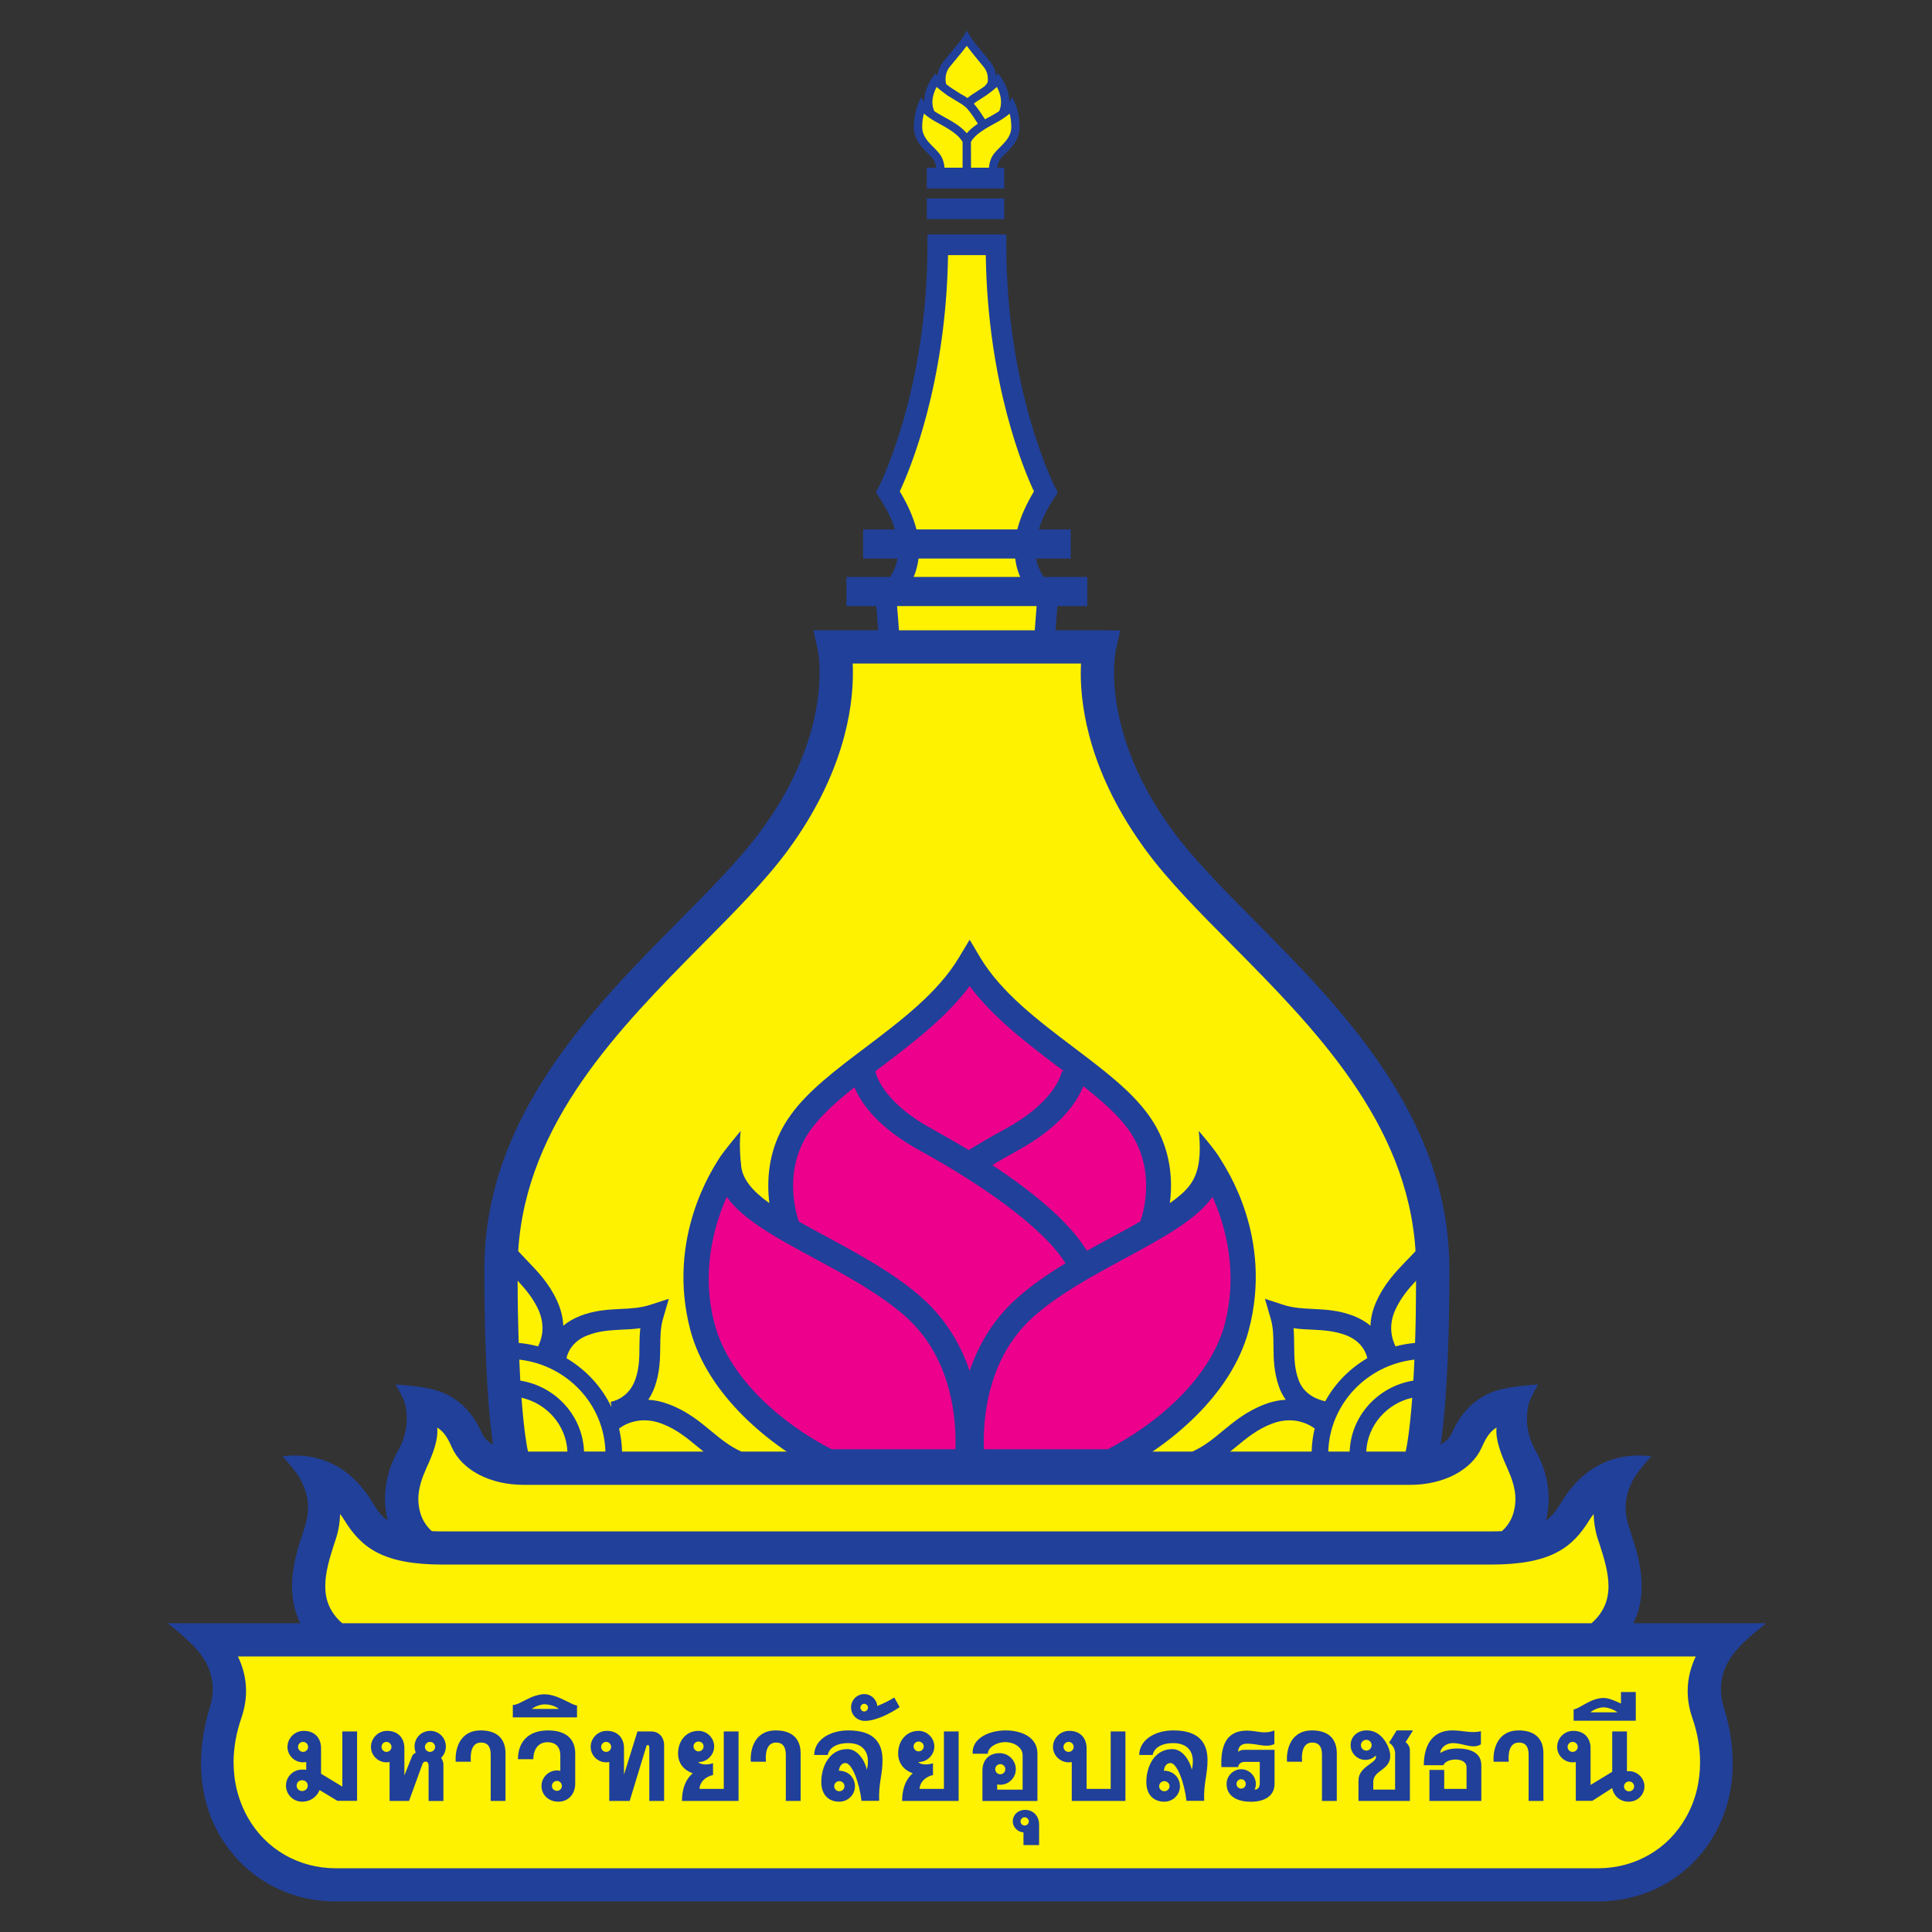<?xml version="1.0" encoding="utf-8"?>
<!-- Generator: Adobe Illustrator 25.2.3, SVG Export Plug-In . SVG Version: 6.00 Build 0)  -->
<svg version="1.1" id="Layer_1" xmlns="http://www.w3.org/2000/svg" xmlns:xlink="http://www.w3.org/1999/xlink" x="0px" y="0px"
	 viewBox="0 0 3000 3000" style="enable-background:new 0 0 3000 3000;" xml:space="preserve">
<rect x="0" y="0" width="3000" height="3000" fill="#333333" stroke="none"/>
<style type="text/css">
	.st0{fill:#21409A;}
	.st1{fill:#FFF200;}
	.st2{fill:#EC008C;}
</style>
<g>
	<path class="st0" d="M2536.2,2520.57c25.71-51.04,6.97-107.51-3.23-138.35l-2.87-9.13c-9.93-29.82-6.11-50.37,3.89-71.75
		c7.52-16.07,30.05-39.86,30.05-39.86s-22.53-4.13-48.71,1.7c-37.8,8.62-67.27,30.76-91.13,69.86
		c-6.26,10.4-12.45,20.16-23.72,27.88c9.38-35.6,2.69-75.3-15.04-106.45c-16.94-29.65-15.33-53.79-12.84-69.23
		c2.17-14.33,15.99-35.36,15.99-35.36s-32.25,1.57-55.33,6.89c-23.31,5.28-57.77,19.89-79.47,69.79
		c-2.56,5.79-8.23,11.61-16.77,16.58c5.67-36.9,13.55-116.85,13.55-272.79c0-235.46-167.29-404.4-301.78-540.11
		c-49.46-49.82-96.16-96.99-128.46-141.3c-113.49-154.77-88.09-277.52-87.82-278.73l6.97-31.31l-32.14-0.2h-68.28l2.92-37.61h46.31
		v-45.21h-67.58c-4.45-6.54-9.05-15.2-11.3-26.03c-0.08-0.9-0.2-1.81-0.43-2.6h53.59v-45.13h-49.53
		c4.68-15.48,12.79-32.05,24.29-49.54l5.16-7.88l-4.37-8.43c-0.62-1.53-75.53-147.95-75.53-376.28v-15.95h-16.1h-106.33v15.95
		c0,228.33-74.94,374.75-75.69,376.28l-4.29,8.43l5.24,7.88c11.5,17.49,19.53,34.06,24.26,49.54h-49.5v45.13h53.4
		c-0.28,0.79-0.28,1.7-0.39,2.6c-2.21,10.83-6.73,19.5-11.18,26.03h-67.62v45.21h46.35l2.95,37.61h-100.62l6.97,31.51
		c0.35,1.22,25.72,123.97-87.74,278.73c-32.33,44.31-79.04,91.49-128.42,141.3c-134.37,135.71-301.74,304.65-301.74,540.11
		c0,155.95,7.88,235.89,13.47,272.79c-8.59-4.97-14.18-10.79-16.7-16.58c-21.82-49.9-56.39-64.5-79.51-69.79
		c-23.08-5.31-55.41-6.89-55.41-6.89s13.94,21.03,16.22,35.36c2.36,15.44,3.94,39.58-13.07,69.23
		c-17.68,31.15-24.38,70.85-15.09,106.45c-11.3-7.72-17.29-17.48-23.63-27.88c-23.95-39.11-53.24-61.24-91.05-69.86
		c-26.07-5.83-48.56-1.7-48.56-1.7s22.48,23.78,29.96,39.86c9.81,21.39,13.86,41.94,3.78,71.75l-2.83,9.13
		c-10.2,30.84-28.91,87.31-3.35,138.35H260.23c0,0,30.13,22.57,47.26,43.08c13.86,16.3,31.11,46.16,18.47,87.12
		c-21.42,69.7-18.79,138.89,13.98,196.91c37.14,65.72,104.99,104.87,181.43,104.87h1959.87c76.43,0,144.36-39.15,181.43-104.87
		c32.84-58.01,35.52-127.2,14.01-196.91c-12.76-40.96,4.65-70.81,18.51-87.12c17.25-20.51,47.3-43.08,47.3-43.08H2536.2z"/>
	<path class="st1" d="M1397.15,763.01c15.64-33.27,71.92-166.97,74.95-366.83c13.27,0,45.25,0,58.6,0
		c2.95,199.85,59.08,333.56,74.82,366.83c-12.32,20.6-21.11,40.33-25.87,59.11h-156.53C1418.26,803.33,1409.64,783.6,1397.15,763.01
		z"/>
	<path class="st1" d="M1418.61,895.88c2.48-5.43,4.5-11.73,5.91-18.51c0.83-3.31,1.27-6.66,1.7-10.12h150.2
		c0.51,3.47,0.94,6.81,1.73,10.12c1.34,6.78,3.66,13.08,5.98,18.51h-82.7H1418.61z"/>
	<rect x="1439.14" y="308.2" class="st0" width="120.18" height="32.06"/>
	<path class="st1" d="M1395.89,978.69c-0.99-13.03-2-27.76-2.95-37.61h216.71c-0.7,9.84-1.85,24.57-2.87,37.61h-105.35H1395.89z"/>
	<path class="st1" d="M2041.46,2218.29c-2.95,11.65-4.41,23.54-4.73,35.68h-126.57c2.92-2.28,5.87-4.53,8.62-6.9
		c17.33-14.29,33.59-27.84,56.59-36.5C2012.36,2196.59,2037.76,2215.37,2041.46,2218.29z"/>
	<path class="st1" d="M2008.58,2062.42c9.65,1.33,19.14,1.97,28.51,2.24c18.15,0.94,35.32,1.85,53.6,8.94
		c24.53,9.53,30.91,28.31,32.48,35.36c-27.41,16.07-50.24,39.19-65.29,66.87c-9.45-1.81-32.76-9.01-41.43-32.96
		c-6.62-18-6.66-34.81-6.85-52.53C2009.48,2081.32,2009.48,2071.94,2008.58,2062.42z"/>
	<path class="st1" d="M2196.27,2111.2c-0.47,11.7-1.03,22.57-1.66,32.61c-54.69,8.75-96.87,54.63-98.85,110.15h-33.23
		C2064.82,2180.17,2122.39,2119.6,2196.27,2111.2z"/>
	<path class="st1" d="M2192.96,2170.36c-4.13,54.07-8.82,77.74-10.24,83.61h-61.27C2123.58,2213.13,2153.27,2179.37,2192.96,2170.36
		z"/>
	<path class="st1" d="M2197.3,2085.29c-10.4,0.95-20.56,2.69-30.29,5.36c-5.24-10.52-12.17-31.47,0-57.58
		c8.38-17.88,19.61-31.3,31.86-44.42C2198.75,2025.28,2198.31,2057.34,2197.3,2085.29z"/>
	<path class="st1" d="M1090.38,1466.55c50.92-51.27,98.97-99.75,133.58-147.01c85.73-117.12,100.42-218.17,100.42-274.33
		c0-5.55,0-10.2-0.35-14.85c42.69,0,311.98,0,354.59,0c-0.16,4.65-0.44,9.29-0.44,14.85c0,56.16,14.85,157.21,100.58,274.33
		c34.58,47.26,82.54,95.73,133.43,147.01c128.61,129.76,273.42,276.14,285.86,476.23c-4.41,4.93-9.25,9.73-14.06,14.65
		c-16.58,17.37-33.75,35.21-46.08,62.03c-6.69,14.29-9.49,27.36-9.8,39.14c-6.93-5.71-15.2-10.87-25.68-15.04
		c-23.11-9.06-43.67-10-63.68-11.03c-15.79-0.71-30.59-1.53-45.48-6.26l-29.11-9.49l8.58,29.38c4.49,14.68,4.56,29.06,4.73,44.5
		c0.08,18.86,0.47,39.97,8.7,63.16c2.69,7.53,6.22,13.91,10.32,19.7c-9.96,0.51-20.83,2.56-32.53,7.05
		c-27.84,10.55-47.1,26.27-65.8,41.74c-14.73,12.25-28.83,23.71-46.63,31.67h-700.35c-17.96-7.96-31.9-19.42-46.71-31.67
		c-18.66-15.47-37.8-31.19-65.8-41.74c-11.5-4.41-22.17-6.46-32.05-7.05c3.74-5.72,7.25-12.17,9.96-19.7
		c8.23-23.19,8.46-44.3,8.66-63.16c0.12-15.44,0.24-29.82,4.73-44.5l8.58-29.38l-29.3,9.49c-14.69,4.73-29.65,5.55-45.29,6.26
		c-20.01,1.03-40.68,1.97-63.68,11.03c-10.36,4.17-18.86,9.33-25.6,15.04c-0.47-11.78-3.35-24.85-9.88-39.14
		c-12.33-26.82-29.54-44.66-46.27-62.03c-4.77-4.92-9.34-9.72-13.9-14.65C817.15,1742.68,961.96,1596.31,1090.38,1466.55z"/>
	<path class="st1" d="M807.9,2143.81c-0.43-10.04-0.98-20.91-1.57-32.61c73.92,8.39,131.57,68.96,133.77,142.76h-33.2
		C904.78,2198.44,862.84,2152.56,807.9,2143.81z"/>
	<path class="st1" d="M881.11,2253.96h-61.28c-1.3-5.87-6.07-29.54-10.08-83.61C849.33,2179.37,879.18,2213.13,881.11,2253.96z"/>
	<path class="st1" d="M949.47,2184.97c-15.12-31.67-39.58-58.05-69.9-76.01c1.54-7.05,7.92-25.83,32.49-35.36
		c18.15-7.09,35.36-8,53.32-8.94c9.33-0.28,19.02-0.91,28.9-2.24c-1.1,9.52-1.18,18.9-1.38,27.92c0,17.72-0.16,34.53-6.66,52.53
		c-10.79,29.5-36.78,33.71-37.85,33.79L949.47,2184.97z"/>
	<path class="st1" d="M961.25,2218.29c3.7-2.92,29.06-21.7,66.12-7.72c22.88,8.66,39.3,22.21,56.51,36.5
		c2.8,2.37,5.59,4.61,8.55,6.9H965.9C965.66,2241.83,964.01,2229.94,961.25,2218.29z"/>
	<path class="st1" d="M835.74,2033.07c11.89,26.23,5.24,47.06-0.28,57.58c-9.77-2.68-19.73-4.41-30.05-5.36
		c-0.87-27.96-1.58-60.02-1.65-96.64C816.01,2001.77,827.24,2015.2,835.74,2033.07z"/>
	<path class="st1" d="M688.06,2377.9c-6.26,0-12.05-0.04-17.48-0.32c-14.61-12.84-20.99-31.15-20.99-50.09
		c0-16.78,6.03-33.28,12.52-47.89c10.04-21.74,18.86-44.3,16.73-62.97c9.18,5.75,15.48,13.91,22.69,30.64
		c15.63,35.32,59.19,58.4,111.61,58.4h1376.59c51.99,0,95.74-23.08,111.26-58.4c7.24-16.73,13.58-24.89,22.83-30.64
		c-1.97,18.67,6.82,41.23,16.66,62.97c6.54,14.62,12.65,31.11,12.65,47.89c0,18.94-6.26,37.25-21.07,50.09
		c-5.32,0.28-11.14,0.32-17.53,0.32H688.06z"/>
	<path class="st1" d="M531.37,2520.57c-19.33-16.9-26.31-36.39-26.31-57.66c0-20.36,6.22-42.05,13.51-64.43l3.23-9.8
		c4.33-13.59,6.02-26.11,6.3-37.73c2.12,2.95,4.33,5.67,6.3,9.05c27.05,43.95,60.64,69.47,153.66,69.47h1626.46
		c92.9,0,126.73-25.52,153.66-69.47c2.09-3.39,4.18-6.1,6.43-9.05c0.19,11.61,1.97,24.14,6.1,37.73l3.31,9.8
		c7.25,22.37,13.63,44.07,13.63,64.43c0,21.27-7.09,40.76-26.38,57.66H531.37z"/>
	<path class="st1" d="M521.36,2901.03c-57.53,0-108.73-29.46-136.53-78.8c-14.61-25.87-22.13-55.1-22.13-85.77
		c0-22.4,4.1-45.64,12.13-68.88c5.04-14.81,7.25-28.7,7.25-41.9c0-20.36-5.27-38.16-12.6-53.52c95.02,0,2168.69,0,2263.68,0
		c-7.25,15.36-12.56,33.16-12.56,53.52c0,13.2,2.13,27.09,7.25,41.9c8.07,23.24,12.01,46.47,12.01,68.88
		c0,30.68-7.2,59.9-22.01,85.77c-27.85,49.34-79,78.8-136.61,78.8H521.36z"/>
	<path class="st0" d="M470.56,2720.31c-4.29,0-7.76-3.51-7.76-7.68c0-4.33,3.47-7.87,7.76-7.87c4.33,0,7.84,3.54,7.84,7.87
		C478.4,2716.8,474.89,2720.31,470.56,2720.31z M469.15,2747.8c-13.98,0-25.08,11.03-25.08,24.85c0,13.78,11.11,25,25.08,25
		c14.1,0,23.63-8.98,27.1-18.07l27.68,16.77h30.56v-107.82h-22.92v85.73l-33.04-20.04v-39.81c0-14.3-8.7-26.75-26.93-26.75
		c-14.34,0-25.21,11.66-25.21,24.97c0,13.07,10.87,23.9,24.18,23.9c2.33,0,4.96-0.43,4.96-0.43v12.02
		C475.53,2748.12,472.45,2747.8,469.15,2747.8z M469.15,2764.33c4.96,0,8.75,3.55,8.75,8.31c0,4.8-3.78,8.43-8.75,8.43
		c-4.84,0-8.51-3.63-8.51-8.43C460.64,2767.88,464.3,2764.33,469.15,2764.33z"/>
	<path class="st0" d="M667.67,2720.31c-4.25,0-7.84-3.51-7.84-7.68c0-4.33,3.59-7.87,7.84-7.87c4.49,0,7.96,3.54,7.96,7.87
		C675.62,2716.8,672.15,2720.31,667.67,2720.31z M645.53,2721.65c-1.38,0.63-4.65,2.56-5.59,5.24l-12.01,29.89v-42.37
		c0-14.3-8.66-26.75-26.82-26.75c-14.17,0-25.08,11.66-25.08,24.97c0,13.07,10.91,23.9,24.02,23.9c2.52,0,4.89-0.43,4.89-0.43v60.41
		h30.2l20.83-57.21c1.02-2.95,2.87-4.06,5.43-3.86c2.83,0.39,4.13,2.52,4.13,6.03v55.05h23v-56.71c0-5.03-3.55-10.19-3.55-10.19
		c3.23-3.55,7.37-9.02,7.37-17.61c0-13.5-10.71-24.34-24.26-24.34c-13.82,0-24.38,10.84-24.38,24.34
		C643.72,2717.04,645.53,2721.65,645.53,2721.65z M600.05,2720.31c-4.13,0-7.6-3.51-7.6-7.68c0-4.33,3.47-7.87,7.6-7.87
		c4.3,0,7.8,3.54,7.8,7.87C607.85,2716.8,604.34,2720.31,600.05,2720.31z"/>
	<path class="st0" d="M746.27,2686.95c25.36,0,38.67,12.69,38.67,35.65v73.91h-23v-71.44c0-9.01-1.97-19.22-14.97-19.22
		c-15.32,0-16.82,17.49-15.83,29.78H707.6C706.26,2715.35,714.33,2686.95,746.27,2686.95z"/>
	<path class="st0" d="M857.01,2773.19c0-4.21,3.39-7.76,7.8-7.76c4.37,0,7.68,3.55,7.68,7.76c0,4.18-3.31,7.6-7.68,7.6
		C860.4,2780.8,857.01,2777.38,857.01,2773.19z M870.04,2725.07v24.62c0,0-3.07-0.56-5.24-0.56c-13.15,0-23.98,10.91-23.98,24.06
		c0,13.91,11.03,24.46,26.15,24.46c15.55,0,26.23-11.65,26.23-28.23v-46.7c0-23.59-15.79-35.76-42.1-35.76
		c-32.1,0-46.82,19.22-46.82,44.7h23.9c0-15.67,7.96-26.34,21.78-26.34C863.94,2705.3,870.04,2714.05,870.04,2725.07z"/>
	<path class="st0" d="M867.72,2653.63h-42.29c5.75-3.97,13.43-7.09,20.63-7.09C852.6,2646.55,862.4,2648.79,867.72,2653.63z
		 M796.29,2666.75h99.71v-18.59c-8.19,0-29.3-17.29-50.72-17.29c-20.79,0-37.8,16.66-48.99,16.66V2666.75z"/>
	<path class="st0" d="M941.16,2720.31c-4.17,0-7.68-3.51-7.68-7.68c0-4.33,3.51-7.87,7.68-7.87c4.33,0,7.84,3.54,7.84,7.87
		C949,2716.8,945.5,2720.31,941.16,2720.31z M946.05,2796.51h31.7l25.72-84.27c0.08-1.03,1.22-2.84,2.8-2.68
		c1.5,0.32,1.97,2.68,1.97,4.41v82.54h23v-87.11c0-9.49-5.99-20.87-20.6-20.87h-20.79l-20.91,67.14v-41.27
		c0-14.3-8.66-26.75-26.7-26.75c-14.29,0-25.04,11.66-25.04,24.97c0,13.07,10.75,23.9,23.98,23.9c2.48,0,4.89-0.43,4.89-0.43
		V2796.51z"/>
	<path class="st0" d="M1084.59,2704.24c4.45,0,7.92,3.31,7.92,7.57c0,4.25-3.47,7.71-7.92,7.71c-4.18,0-7.72-3.46-7.72-7.71
		C1076.87,2707.55,1080.41,2704.24,1084.59,2704.24z M1075.85,2753.67c0,0-16.9,10.87-16.9,42.84h87.86v-107.98h-22.96v89.24h-37.77
		c1.34-16.47,18.59-21.39,21.11-21.39v-18.43c-3.19,1.22-16.97,4.3-23.04-1.77c14.1,0,24.81-11.3,24.81-24.37
		c0-13-10.95-24.15-24.38-24.15c-19.57,0-31.7,16.07-31.7,34.94C1052.89,2738.58,1062.14,2748.74,1075.85,2753.67z"/>
	<path class="st0" d="M1204.38,2686.95c25.32,0,38.83,12.69,38.83,35.65v73.91h-23v-71.44c0-9.01-2.33-19.22-15.16-19.22
		c-15.16,0-16.78,17.49-15.71,29.78h-23.47C1164.41,2715.35,1172.65,2686.95,1204.38,2686.95z"/>
	<path class="st0" d="M1303.27,2765.75c4.53,0,8.04,3.62,8.04,7.88c0,4.33-3.5,7.8-8.04,7.8c-4.37,0-7.91-3.47-7.91-7.8
		C1295.36,2769.38,1298.9,2765.75,1303.27,2765.75z M1312.88,2737.63c10,0,21.5,30.09,24.89,58.72h27.37
		c-1.02-28.08,5.24-39.73,5.24-63.25c0-25.4-11.74-46.16-53.09-46.16c-27.88,0-52.85,14.18-52.97,38.21h21.03
		c2.45-12.52,15.76-18.47,31.67-18.47c23.31,0,35.21,14.64,29.1,41.27c-3.59-15.16-14.69-31.97-30.41-31.97
		c-27.41,0-40.4,26.38-40.4,51.23c0,18.79,10.52,30.44,27.96,30.44c13.43,0,24.3-10.75,24.3-24.01c0-12.96-9.96-24.11-25.01-24.11
		C1303.15,2744.81,1305.59,2737.63,1312.88,2737.63z"/>
	<path class="st0" d="M1341.98,2645.64c3.04,0,5.91,2.75,5.91,5.95c0,3.15-2.87,6.02-5.91,6.02c-3.23,0-5.91-2.88-5.91-6.02
		C1336.07,2648.4,1338.75,2645.64,1341.98,2645.64z M1341.98,2630.56c-11.46,0-20.44,9.29-20.44,20.79
		c0,11.38,8.98,20.64,20.99,20.84c17.17,0.31,40.76-11.94,54.5-21.42l-8.47-14.89c-5,3.27-14.73,8.51-26.42,13.27
		C1362.14,2641.31,1354.31,2630.56,1341.98,2630.56z"/>
	<path class="st0" d="M1426.41,2704.24c4.41,0,7.92,3.31,7.92,7.57c0,4.25-3.51,7.71-7.92,7.71c-4.17,0-7.8-3.46-7.8-7.71
		C1418.61,2707.55,1422.24,2704.24,1426.41,2704.24z M1417.47,2753.67c0,0-16.66,10.87-16.66,42.84h87.74v-107.98h-22.87v89.24
		h-37.89c1.42-16.47,18.63-21.39,20.95-21.39v-18.43c-2.76,1.22-16.97,4.3-22.88-1.77c14.17,0,24.96-11.3,24.96-24.37
		c0-13-11.14-24.15-24.42-24.15c-19.65,0-31.77,16.07-31.77,34.94C1394.64,2738.58,1404.01,2748.74,1417.47,2753.67z"/>
	<path class="st0" d="M1545.42,2747.24c0-4.49,3.5-7.87,7.8-7.87c4.33,0,7.87,3.39,7.87,7.87c0,4.3-3.54,7.8-7.87,7.8
		C1548.92,2755.04,1545.42,2751.54,1545.42,2747.24z M1587.92,2778.95h-39.54v-8.15c0,0,2.45,0.59,4.84,0.59
		c13.31,0,24.14-10.9,24.14-24.14c0-13.27-10.83-24.96-25.16-24.96c-18.15,0-26.7,12.49-26.7,26.85v47.38h85.42v-73.72
		c0-25.32-24.66-35.84-49.47-35.84c-24.89,0-52.61,11.85-51.15,36.23h23.59c0-9.84,13.5-18.08,27.21-18.08
		c12.8,0,26.82,7.64,26.82,20.6V2778.95z"/>
	<path class="st0" d="M1591.06,2821.87c3.55,0,6.46,3.03,6.46,6.38c0,3.42-2.92,6.42-6.46,6.42c-3.54,0-6.38-2.99-6.38-6.42
		C1584.69,2824.9,1587.52,2821.87,1591.06,2821.87z M1589.25,2865.03h24.26v-31.94c0-12.6-8.51-22.72-21.82-22.72
		c-11.14,0-19.02,7.84-19.02,17.64c0,10.36,8.77,16.97,16.57,17.29V2865.03z"/>
	<path class="st0" d="M1659.35,2720.31c-4.41,0-8-3.51-8-7.68c0-4.33,3.59-7.87,8-7.87c4.33,0,7.87,3.54,7.87,7.87
		C1667.23,2716.8,1663.68,2720.31,1659.35,2720.31z M1664.24,2796.51h83.33v-107.98h-22.88v89.24h-37.45v-63.36
		c0-14.3-8.78-26.75-26.81-26.75c-14.38,0-25.37,11.66-25.37,24.97c0,13.07,10.99,23.9,24.3,23.9c2.4,0,4.88-0.43,4.88-0.43V2796.51
		z"/>
	<path class="st0" d="M1807.93,2765.75c4.45,0,8.15,3.62,8.15,7.88c0,4.33-3.7,7.8-8.15,7.8c-4.33,0-8.04-3.47-8.04-7.8
		C1799.9,2769.38,1803.6,2765.75,1807.93,2765.75z M1817.58,2737.63c10.08,0,21.42,30.09,24.81,58.72h27.45
		c-1.03-28.08,5.2-39.73,5.2-63.25c0-25.4-11.78-46.16-53.04-46.16c-27.96,0-52.65,14.18-53.08,38.21h20.98
		c2.48-12.52,15.91-18.47,31.78-18.47c23.35,0,35.09,14.64,29.02,41.27c-3.7-15.16-14.72-31.97-30.28-31.97
		c-27.53,0-40.4,26.38-40.4,51.23c0,18.79,10.51,30.44,27.92,30.44c13.5,0,24.3-10.75,24.3-24.01c0-12.96-9.96-24.11-24.97-24.11
		C1807.73,2744.81,1810.14,2737.63,1817.58,2737.63z"/>
	<path class="st0" d="M1927.26,2762.76c3.94,0,7.14,3.19,7.14,7.25c0,4.21-3.19,7.37-7.14,7.37c-3.97,0-7.24-3.16-7.24-7.37
		C1920.02,2765.95,1923.29,2762.76,1927.26,2762.76z M1950.06,2770.01c0-12.37-10.43-22.77-22.81-22.77
		c-12.25,0-22.64,10.4-22.64,22.77c0,20.79,19.14,27.76,37.8,27.76c20.75,0,36.7-8.78,36.7-27.76v-52.85h-47.45
		c-6.3,0-9.05,3.16-9.05,3.16c0-3.7,0.86-12.76,14.38-12.76c15.95,0,29.17,6.69,41.86,0.59V2687c-15.95,6.53-27.14,0.27-42.66,0.27
		c-33.08,0-40.87,24.97-39.62,56.63h26.04c0-4.6,4.92-8.07,9.57-8.07h23.98v33.67c0,4.73-2.12,9.46-8.07,9.46
		C1949.24,2776.5,1950.06,2774.22,1950.06,2770.01z"/>
	<path class="st0" d="M2037.05,2686.95c25.44,0,38.71,12.69,38.71,35.65v73.91h-23v-71.44c0-9.01-2.12-19.22-15.2-19.22
		c-15.09,0-16.81,17.49-15.67,29.78h-23.43C1997,2715.35,2005.12,2686.95,2037.05,2686.95z"/>
	<path class="st0" d="M2121.6,2701.6c4.53,0,8.31,3.7,8.31,8.27c0,4.65-3.79,8.47-8.31,8.47c-4.56,0-8.34-3.82-8.34-8.47
		C2113.26,2705.3,2117.04,2701.6,2121.6,2701.6z M2136.25,2725.98c4.33,11.65-26.82,15.79-26.82,38.79v31.73h79.87v-78.4
		c0-8.71-6.73-12.8-6.73-12.8l11.61-18.36h-25.4l-11.9,19.22c0,0,9.42,4.61,9.42,17.09v55.61h-33.87v-11.85
		c0-18.9,27.37-18.04,26.31-41.63c-0.51-12.17-12.36-38.27-35.83-38.44c-14.97-0.39-25.68,9.7-25.68,22.92
		c0,12.52,10.32,22.92,22.84,22.92C2127.28,2732.79,2132.74,2729.61,2136.25,2725.98z"/>
	<path class="st0" d="M2254.98,2686.95c17.1,0,29.18,4.85,44.58,1.3v20.32c-12.84,8.04-26.94-1.89-43.91-1.89
		c-9.76,0-19.33,7.28-19.02,15.39c2.88-2.17,11.61-7.05,25.95-7.05c20.56,0,37.61,6.43,37.61,26.04v55.44h-80.58v-48.2h22.96v29.46
		h34.66v-33.75c0-16.03-31.98-14.5-35.88-2.95h-30.49C2211.15,2706.05,2227.18,2686.95,2254.98,2686.95z"/>
	<path class="st0" d="M2358.01,2686.95c25.24,0,38.59,12.69,38.59,35.65v73.91h-22.96v-71.44c0-9.01-2.09-19.22-15.12-19.22
		c-15.2,0-16.81,17.49-15.75,29.78h-23.48C2317.8,2715.35,2326.15,2686.95,2358.01,2686.95z"/>
	<path class="st0" d="M2441.92,2720.31c-4.25,0-7.8-3.51-7.8-7.68c0-4.33,3.55-7.87,7.8-7.87c4.37,0,8,3.54,8,7.87
		C2449.92,2716.8,2446.29,2720.31,2441.92,2720.31z M2446.89,2796.35h25.63l30.92-19.85c2.24,12.49,12.51,21.46,26.03,21.15
		c13.98-0.15,24.02-11.34,24.02-23.66c0-12.84-10.91-23.75-24.02-23.75c-1.62,0-3.16,0.16-3.16,0.16v-61.87h-22.87v62.69
		l-33.63,20.44v-57.25c0-14.3-8.63-26.75-26.79-26.75c-14.41,0-25.08,11.66-25.08,24.97c0,13.07,10.66,23.9,23.98,23.9
		c2.56,0,4.97-0.43,4.97-0.43V2796.35z M2529.47,2766.23c4.53,0,7.99,3.62,7.99,7.76c0,4.21-3.46,7.63-7.99,7.63
		c-4.17,0-7.72-3.42-7.72-7.63C2521.75,2769.85,2525.3,2766.23,2529.47,2766.23z"/>
	<path class="st0" d="M2511.63,2658.92h-42.14c4.06-3.47,12.21-7.72,20.44-7.72C2496.47,2651.2,2506.16,2654.43,2511.63,2658.92z
		 M2540.06,2627.37h-23v17.92c-9.22-4.3-18.98-8.71-27.13-8.71c-20.12,0-38.36,17.65-46.43,17.65v17.68h96.55V2627.37z"/>
	<path class="st0" d="M1895.47,1800.34c-8.31-14.81-34.18-44.34-34.18-44.34s4.41,30.79-0.99,55.41
		c-5.59,24.72-17.56,38.16-43.79,56.82c1.06-8.31,1.85-17.33,1.85-27.13c0-32.69-7.76-72.26-34.93-109.76
		c-26.94-37.57-70.18-70.14-115.94-104.75c-55.3-41.82-112.47-85.02-145.36-139.68l-16.46-27.76l-16.7,27.76
		c-32.57,54.66-89.99,97.86-145.2,139.68c-45.88,34.62-89.04,67.18-115.94,104.75c-27.33,37.5-34.85,77.07-34.85,109.76
		c0,9.65,0.59,18.83,1.65,27.09c-26.27-18.62-41.35-37.22-43.64-56.78c-4.21-36.15-0.75-55.41-0.75-55.41s-27.49,32.37-34.54,44.34
		c-7.05,12.12-81.83,120.78-43.67,265.26c26.94,100.86,123.81,180.53,205.57,221.51l4.25,2.01h447.52l4.13-2.01
		c81.79-40.99,178.79-120.65,205.53-221.51C1977.47,1921.12,1902.88,1813.21,1895.47,1800.34z"/>
	<path class="st2" d="M1682.15,1686.68c28.4,22.41,53.6,44.39,70.02,67.26c21.5,29.78,27.53,61.24,27.53,87.35
		c0,26.23-6.03,46.98-9.14,55.45c-13.23,7.64-27.52,15.44-41.82,23.07c-13.31,7.1-27.21,14.65-41.04,22.45
		c-28.63-47.61-90.18-95.74-146.89-133.23c12.41-7.28,25.01-14.57,37.81-21.62C1647.77,1749.81,1673.06,1709.92,1682.15,1686.68z"/>
	<path class="st2" d="M1366.99,1657.58c50.29-38.04,101.92-77.27,138.7-126.34c36.66,49.07,88.36,88.29,138.46,126.34
		c2.71,1.97,5.47,3.98,8.19,5.91l-3.55-0.12c-0.08,0.35-6.45,45.44-88.77,90.14c-18.98,10.36-37.88,21.23-55.83,32.34
		c-21.74-13.16-41.31-24.26-55.97-32.34c-82.14-44.7-88.8-89.79-88.8-90.14l0,0C1361.95,1661.28,1364.47,1659.43,1366.99,1657.58z"
		/>
	<path class="st2" d="M1483.67,2250.41c-29.45,0-183.71,0-192.29,0c-73.48-37.64-158.74-107.71-181.74-194.65
		c-6.5-24.3-9.17-47.82-9.17-69.9c0-52.97,15-98.1,28-127.43c25.28,35.75,77.66,63.95,135.67,95.37
		c50.64,27.33,102.86,55.73,142.63,91.13c67.34,60.46,76.95,147.72,76.95,192.73C1483.71,2242.46,1483.67,2246.75,1483.67,2250.41z"
		/>
	<path class="st2" d="M1432.59,2016.1c-43.16-38.63-99.91-69.18-150.16-96.28c-14.34-7.63-28.47-15.43-42.02-23.07
		c-2.8-8.47-8.94-29.22-8.94-55.45c0-26.1,6.15-57.57,27.57-87.35c16.26-22.33,40.29-43.79,67.74-65.57
		c9.77,23.55,35.33,62.26,103.02,99.04c87.89,48.08,190.05,117.55,224.66,174.3c-27.17,16.38-53.32,34.33-75.57,54.38
		c-38.08,34.03-60.28,74.24-73.2,112.67C1492.65,2090.34,1470.32,2050.12,1432.59,2016.1z"/>
	<path class="st2" d="M1901.86,2055.76c-23.24,86.94-108.49,157.01-181.87,194.65c-8.74,0-162.92,0-192.22,0
		c-0.15-3.66-0.15-7.95-0.15-12.75c0-45.02,9.37-132.28,76.79-192.73c39.74-35.4,92.19-63.79,142.84-91.13
		c58.05-31.43,110.23-59.62,135.62-95.37c13.08,29.34,27.93,74.47,27.93,127.43C1910.8,2007.95,1908.12,2031.46,1901.86,2055.76z"/>
	<path class="st0" d="M1561.97,237.83c9.41-9.49,21.26-21.3,21.26-40.88c0-19.85-6.19-34.77-6.58-35.4l-4.53-10.63l-4.84,7.01
		c-0.04-10.08-2.92-22.65-12.52-37.21l-4.8-6.85l-3.23,3.82c-0.86-6.26-2.99-13.82-8.42-20.87l-13.27-16.34
		c-7.44-8.86-14.62-17.29-18.23-23.67l-5.64-9.33l-5.47,9.33c-3.86,6.38-10.84,14.81-18.39,23.67l-13.31,16.34
		c-5.55,7.05-7.52,14.61-8.27,20.87l-3.47-3.82l-4.77,6.85C1437.87,135.4,1435,148,1435,158l-4.89-6.97l-4.4,10.51
		c-0.35,0.63-6.66,15.55-6.66,35.4c0,19.57,11.85,31.39,21.34,40.88c4.8,4.65,9.25,9.25,10.99,13.35c1.26,3.35,1.97,6.46,2.36,9.25
		h-14.61v32.25h120.18v-32.25h-10.79c0.39-2.8,1.1-5.91,2.45-9.25C1552.63,247.08,1557.07,242.47,1561.97,237.83z"/>
	<path class="st1" d="M1547.95,134.97c4.88,9.21,6.45,17.21,6.45,23.47c0,6.89-1.77,11.81-2.92,14.14c-2.4,1.65-5,3.19-8.11,4.96
		l-3.58,2.12c-3.23,1.73-6.54,3.43-9.85,5.28c-0.04,0.2-0.19,0.39-0.43,0.39c-3.42-5.44-10.2-15.99-16.42-23.28
		c-0.32-0.32-0.59-0.67-0.99-0.98c2.36-2.25,5-3.86,8.62-6.07l10.79-7.01C1538.69,142.96,1544.24,138.39,1547.95,134.97z"/>
	<path class="st1" d="M1474.1,104.64l12.99-15.79c5.36-6.46,10.09-12.21,14.06-17.68c4.14,5.47,8.67,11.23,13.94,17.68l12.88,15.79
		c5,6.38,5.98,13.35,5.98,18.15c0,2.64-0.08,4.25-0.47,5.28c-0.24,0.43-1.74,2.52-4.13,5.47c-1.7,1.18-3.36,2.56-5.25,3.74
		l-10.23,6.66c-4.37,2.72-7.76,4.96-11.66,8.23c-3.27-2.4-7.13-4.53-11.11-6.7l-12.83-8.19c-3.55-2.32-6.62-4.68-9.22-6.69
		c0-0.28,0-0.51,0-0.51l-0.12-1.02c0,0-0.71-2.6-0.71-6.26C1468.23,117.99,1469.33,111.02,1474.1,104.64z"/>
	<path class="st1" d="M1454.3,134.97c3.89,3.42,9.45,7.99,16.5,13.03l14.06,8.59c7.6,4.49,13.51,7.76,18.39,13.75
		c5.59,6.73,11.93,16.58,15.16,21.77c-6.62,4.45-12.72,9.41-17.25,14.81c-9.13-11.06-24.02-19.33-38.59-27.25l-3.59-2.12
		c-3.18-1.77-5.74-3.31-8.15-4.96c-1.18-2.56-3.03-7.37-3.03-14.14C1447.8,152.18,1449.65,144.18,1454.3,134.97z"/>
	<path class="st1" d="M1463.27,246.33c-2.68-6.66-8.07-12.05-13.63-17.6c-8.66-8.66-17.68-17.6-17.68-31.78
		c0-8.31,1.34-15.36,2.69-20.56c4.09,3.51,9.76,7.84,17.99,12.48l3.83,2.09c15.87,8.66,32.09,17.92,38.24,29.54v1.3
		c0,5.67,0,25.83,0,38.63h-28.12C1466.38,256.18,1465.4,251.33,1463.27,246.33z"/>
	<path class="st1" d="M1507.81,260.43c-0.15-13.78-0.15-35.96-0.15-39.58v-0.47c6.06-11.5,22.25-20.75,38.2-29.42l3.94-2.09
		c8.15-4.65,13.78-8.98,18.03-12.48c1.27,5.2,2.52,12.25,2.52,20.56c0,14.18-8.9,23.12-17.67,31.78
		c-5.68,5.55-10.99,10.95-13.75,17.6c-2,5-2.99,9.85-3.31,14.1H1507.81z"/>
</g>
</svg>
